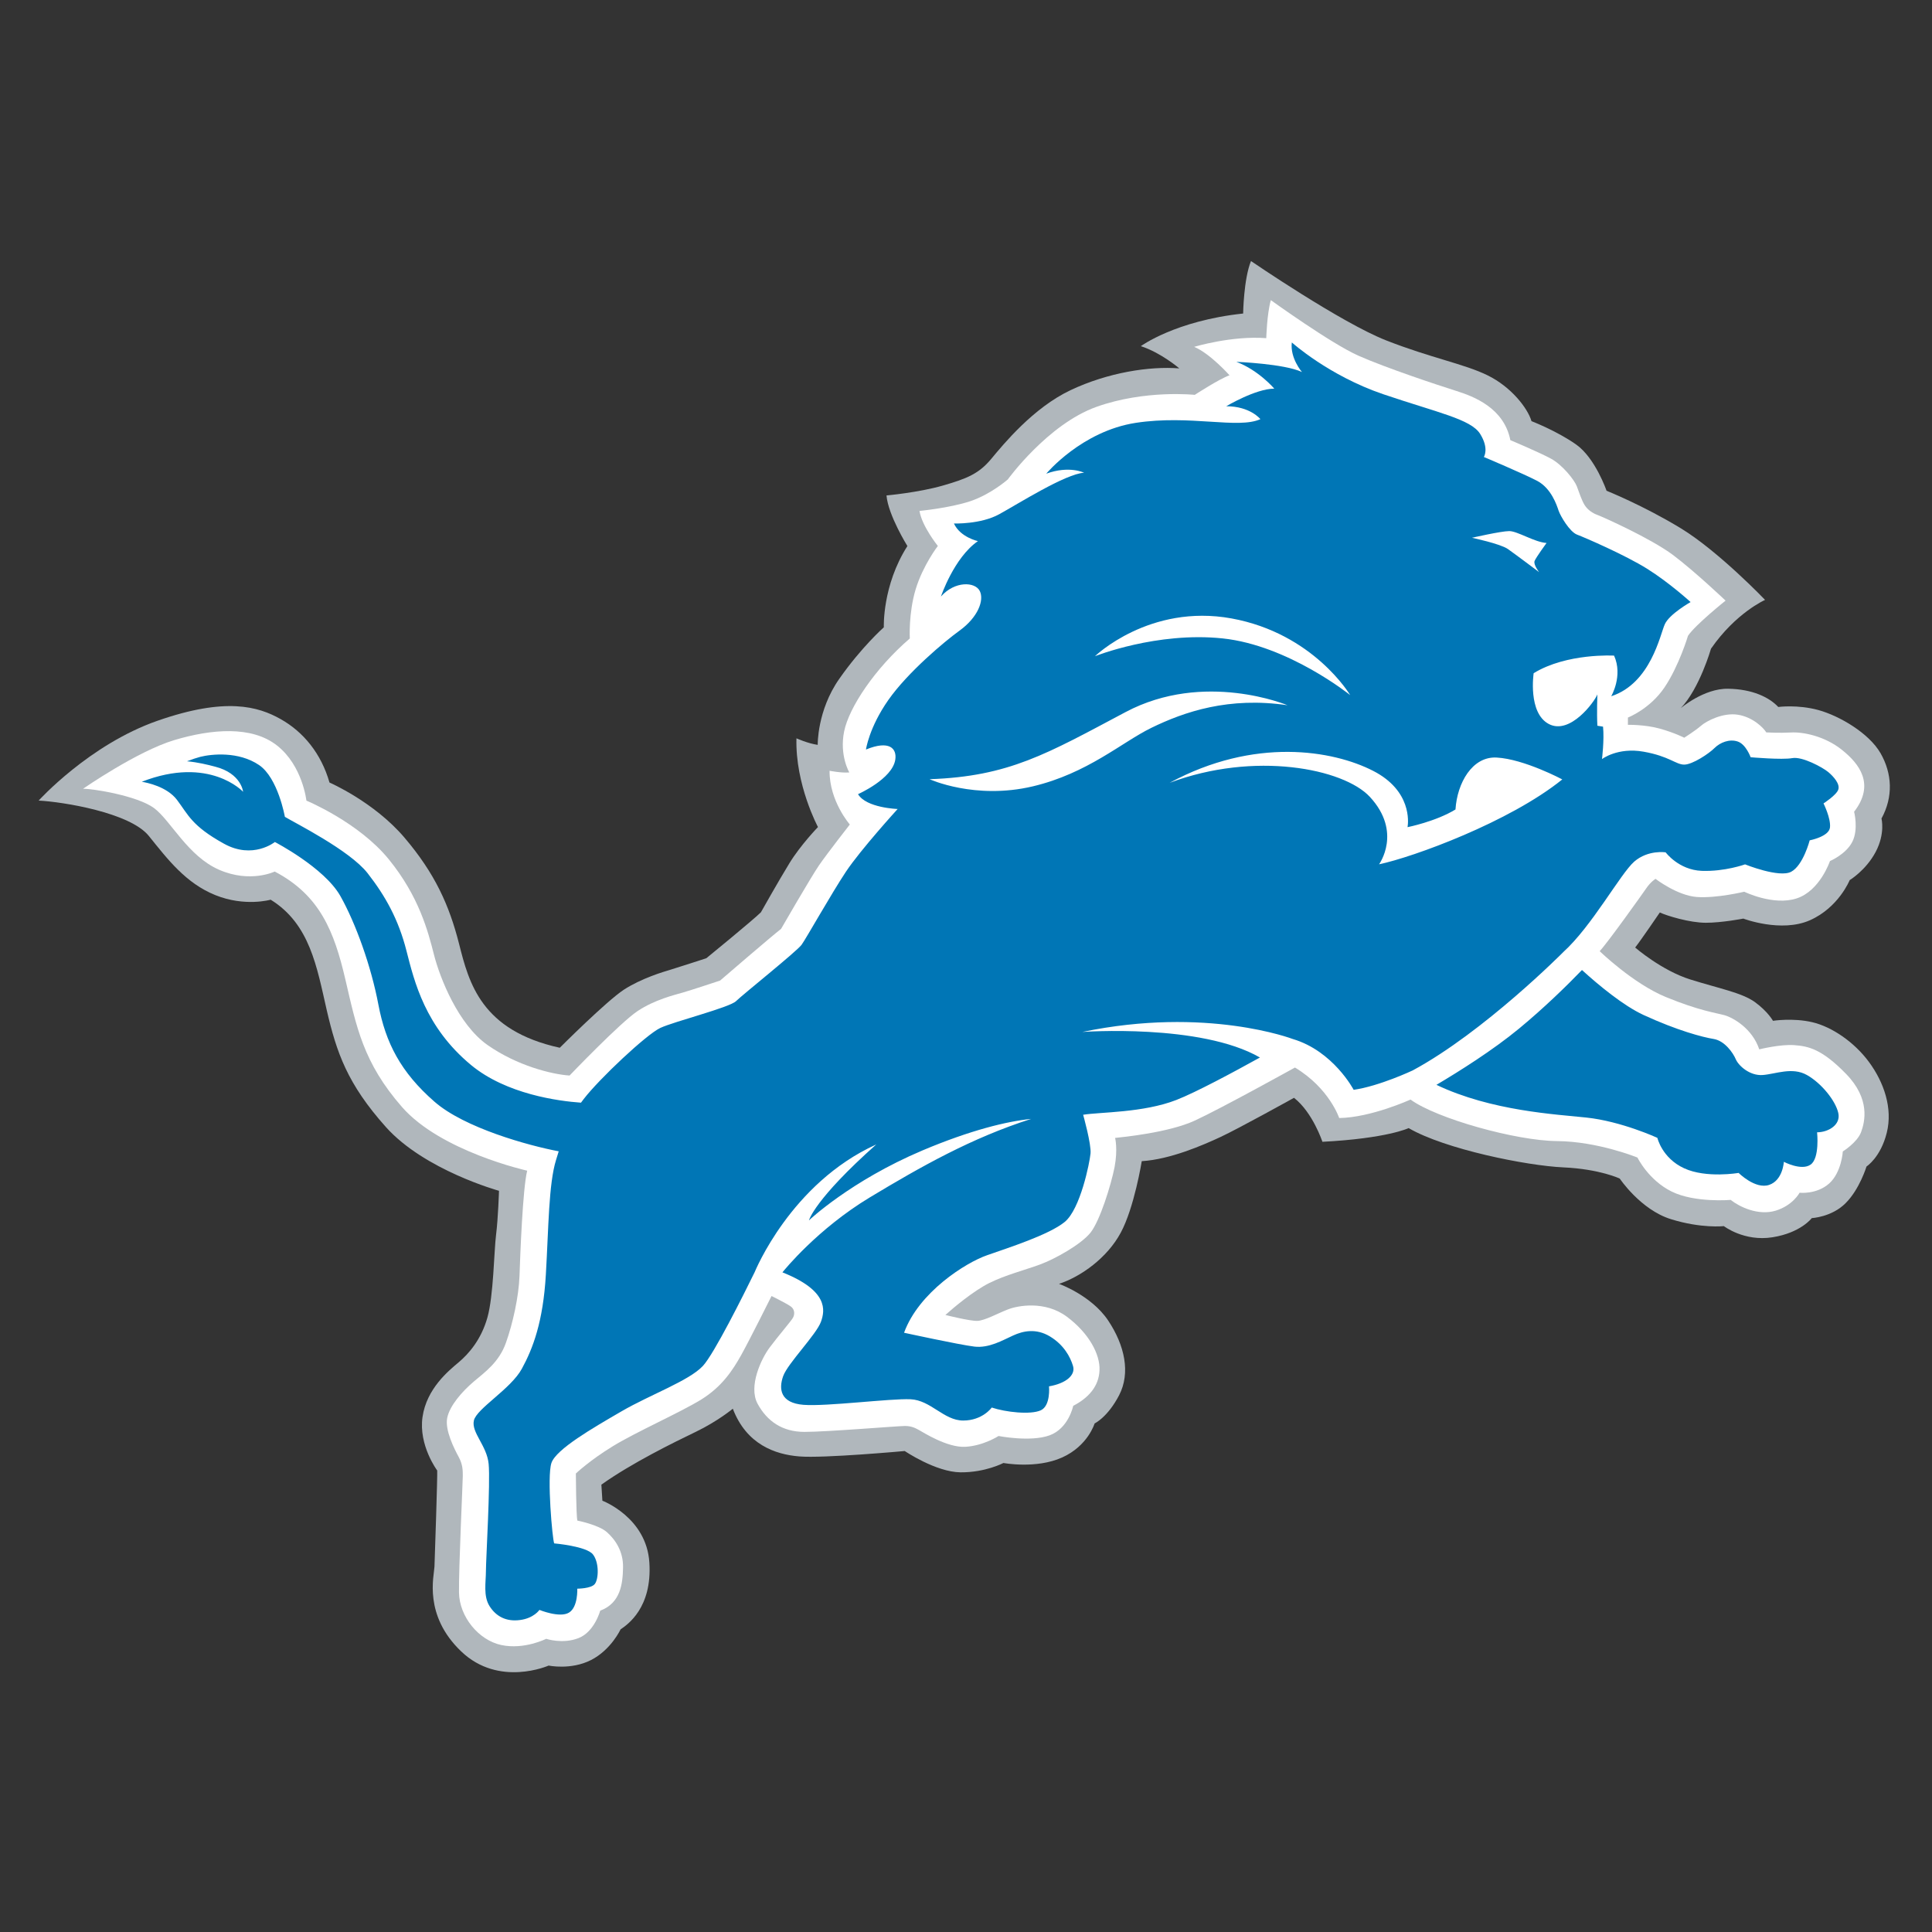 <svg width="500" height="500" xmlns="http://www.w3.org/2000/svg"><rect width="100%" height="100%" fill="#333333" stroke="none"/><g fill="none"><path d="M0 0h500v500H0z"/><path d="M434.973 183.278s5.994-5.145 12.263-5.032c6.284.098 10.621 2.205 12.982 4.719 0 0 4.996-.683 10.422.806 5.419 1.498 13.074 5.972 16.056 11.181 2.978 5.218 3.324 11.215.229 16.889 0 0 1.026 3.858-1.506 8.644-2.555 4.797-6.721 7.288-6.721 7.288s-2.851 7.09-10.288 10.386c-7.452 3.301-17.236-.427-17.236-.427s-5.541 1.08-9.72 1.08c-4.211-.008-10.087-1.816-11.892-2.666 0 0-4.991 7.326-6.382 9.073 0 0 6.816 5.932 14.273 8.268 7.442 2.335 13.294 3.405 16.706 5.844 3.382 2.463 4.686 4.853 4.686 4.853s5.202-.81 10.196.368c5.004 1.174 10.842 5.106 14.677 10.331 3.831 5.217 6.17 11.912 4.574 18.286-1.595 6.395-5.241 8.719-5.241 8.719s-1.777 5.873-5.398 9.48c-3.607 3.641-8.761 3.874-8.761 3.874s-2.828 3.798-10.168 4.963c-7.335 1.174-12.588-2.886-12.588-2.886s-5.798.657-13.688-1.794c-7.867-2.438-13.255-10.508-13.255-10.508s-5.125-2.465-14.6-2.9c-9.471-.431-30.62-4.687-40.036-10.165 0 0-5.538 2.675-22.319 3.544 0 0-2.487-7.581-7.352-11.382 0 0-14.425 8.007-18.984 10.122-4.58 2.137-13.048 5.824-20.416 6.271 0 0-1.932 12.034-5.449 18.532-3.503 6.501-10.248 11.33-15.96 13.224 0 0 8.313 2.951 12.687 9.441 4.349 6.502 5.842 13.626 2.868 19.37-2.985 5.749-6.347 7.31-6.347 7.31s-1.707 5.803-8.423 8.817c-6.724 3.016-15.174 1.419-15.174 1.419s-4.679 2.467-11.086 2.417c-6.417-.057-14.457-5.516-14.457-5.516s-21.034 1.925-27.294 1.399c-6.256-.505-13.666-3.102-17.198-12.346 0 0-3.843 3.21-9.577 5.98-5.743 2.767-16.622 8.102-24.438 13.671l.26 4.156s11.425 4.305 12.157 16.007c.751 11.71-5.642 16.053-7.456 17.294 0 0-2.431 5.281-7.646 7.936-5.208 2.651-10.966 1.429-10.966 1.429s-12.846 5.704-22.637-3.667c-9.796-9.358-7.024-19.468-6.91-21.927.096-2.438.809-23.893.708-24.889 0 0-4.862-6.502-3.8-13.848 1.064-7.339 6.7-11.925 9.353-14.153 2.669-2.24 5.86-5.951 7.442-11.595 1.592-5.635 1.703-17.148 2.237-21.399.539-4.258.761-11.391.761-11.391s-19.252-5.311-29.258-16.488c-10.001-11.18-12.773-19.27-15.337-30.324-2.535-11.067-4.337-22.251-14.5-28.525 0 0-6.655 1.906-14.301-1.179-7.655-3.082-12.343-9.256-17.229-15.322-4.896-6.067-22.322-8.834-28.514-9.149 0 0 13.082-14.482 30.745-20.654 17.652-6.163 26.053-3.727 31.906-.423 5.855 3.301 10.453 8.857 12.619 16.405 0 0 11.512 4.981 19.395 14.249 7.869 9.25 11.59 17.448 14.153 27.556 2.55 10.122 5.76 22.38 26.051 26.834 0 0 12.023-12.03 16.58-15.025 4.587-2.968 10.319-4.656 11.973-5.142 1.643-.486 9.374-3.003 9.374-3.003s12.147-9.912 14.126-11.891c0 0 4.529-8.051 7.399-12.733 2.873-4.682 7.368-9.325 7.368-9.325s-5.897-10.964-5.571-22.963c0 0 2.903 1.319 5.502 1.696 0 0-.178-8.886 5.575-17.083 5.74-8.21 11.536-13.347 11.536-13.347s-.438-10.796 6.101-21.026c0 0-4.982-7.988-5.41-13.095 0 0 8.294-.745 14.57-2.555 6.282-1.808 9.358-3.078 12.553-6.927 3.187-3.826 10.84-13.191 20.524-17.773 9.691-4.573 20.425-6.236 28.134-5.627 0 0-4.728-4.059-9.959-5.755 0 0 8.92-6.571 26.477-8.447 0 0 .131-8.899 2.029-13.583 0 0 23.312 15.962 35.001 20.546 11.703 4.584 20.203 6.066 26.27 9.054 6.042 2.964 10.339 8.458 11.326 11.841 0 0 6.533 2.512 11.533 6.029 4.993 3.509 7.891 11.981 7.891 11.981s9.448 3.771 19.238 9.726c9.776 5.958 21.785 18.521 21.785 18.521s-7.567 3.334-13.992 12.627c0 0-2.955 10.314-7.828 15.395" fill="#B0B7BC"/><path d="M421.299 187.581s4.405-.087 8.263.989c3.874 1.083 6.319 2.353 6.319 2.353s2.847-1.808 4.297-3.063c1.435-1.276 5.759-3.512 9.614-2.887 3.874.63 6.607 3.391 7.322 4.568 0 0 3.301.2 6.358.029 3.061-.19 8.728.889 13.218 4.493 4.519 3.599 8.635 8.918 3.152 16.018 0 0 1.175 4.504-.446 7.74-1.618 3.252-5.804 5.021-5.804 5.021s-2.576 7.681-8.594 9.656c-6.028 1.99-13.59-1.722-13.59-1.722s-7.093 1.722-12.229 1.368c-5.123-.367-10.73-4.699-10.73-4.699s-1.232.735-2.39 2.435c-1.181 1.718-10.008 14.098-12.065 16.279 0 0 8.637 8.396 17.18 11.896 8.55 3.505 12.864 4.064 15.127 4.679 2.235.64 7.183 3.427 8.993 8.837 0 0 5.493-1.368 9.08-1.087 3.602.266 7.109.981 13.405 7.461 6.295 6.482 4.862 12.344 3.87 15.034-.987 2.684-4.731 5.015-4.731 5.015s-.312 5.427-3.554 8.311c-3.243 2.869-7.634 2.376-7.634 2.376s-1.72 3.28-6.21 4.647c-4.51 1.352-9.363-1.004-11.627-2.799 0 0-9.258.815-15.275-2.161-6.015-2.968-8.847-8.794-8.847-8.794s-10.21-4.177-20.831-4.264c-10.611-.086-31.165-5.829-37.899-10.745 0 0-10.22 4.659-18.456 4.782 0 0-2.543-7.715-11.451-13.07 0 0-19.088 10.584-25.925 13.734-6.831 3.15-18.862 4.292-20.622 4.482 0 0 .747 2.89-.14 7.576-.931 4.676-3.791 13.868-6.217 16.927-2.443 3.059-9.188 6.832-13.137 8.276-3.954 1.442-8.898 2.707-13.056 4.765-4.124 2.076-9.164 6.288-11.369 8.276 0 0 6.369 1.613 8.289 1.529 1.915-.074 5.339-1.98 7.866-2.956 2.525-1 9.62-2.351 15.29 1.885 5.668 4.229 8.632 9.712 8.438 13.868-.16 4.134-2.845 7.142-6.805 9.19 0 0-1.182 5.844-6.122 7.638-4.97 1.795-13.199.167-13.199.167s-3.906 2.537-8.584 2.797c-4.675.277-10.967-3.774-11.957-4.311-1.002-.549-1.981-1.078-3.697-1.078-1.72 0-20.229 1.532-25.989 1.532-5.751 0-9.708-2.802-12.14-7.295-2.43-4.506.977-11.706 3.151-14.571 2.145-2.898 5.58-6.858 6.01-7.672.454-.81.557-2.15-.617-2.964-1.171-.81-4.926-2.663-4.926-2.663s-5.69 11.401-7.844 15.262c-2.165 3.869-4.955 8.189-10.344 11.521-5.405 3.334-16.835 8.381-22.847 12.065-6.037 3.684-9.609 7.086-9.609 7.086s.062 10.848.389 12.184c0 0 5.431 1.071 7.603 2.957 2.162 1.9 4.308 4.958 4.217 9.187-.075 4.229-.641 9.205-5.908 11.172 0 0-1.471 5.477-5.6 7.094-4.142 1.624-8.376.186-8.376.186s-5.655 2.869-11.595 1.617c-5.933-1.257-10.883-7.37-10.974-13.595-.086-6.218.981-28.708.981-30.164 0-1.437 0-2.963-1.067-4.936-1.085-1.982-3.611-6.927-2.965-10.085.627-3.15 3.858-6.845 6.828-9.369 2.966-2.515 6.577-5.028 8.369-10.078 1.791-5.024 3.321-11.96 3.51-17.28.181-5.299.825-22.581 1.99-27.261 0 0-22.328-4.957-32.398-16.476-10.068-11.525-11.783-20.71-14.66-33.036-2.88-12.337-6.555-21.768-18.282-27.905 0 0-6.284 3.062-14.362-.446-8.103-3.513-12.516-12.694-16.823-15.947-4.319-3.231-16.072-5.091-18.422-5.024 0 0 14.003-9.723 23.637-12.604 9.621-2.877 20.068-3.776 26.625 1.451 6.56 5.2 7.549 14.216 7.549 14.216s13.501 5.58 21.331 15.205c7.828 9.638 10.144 18.626 11.68 24.661 1.536 6.031 6.282 18.088 13.895 23.408 7.616 5.324 16.544 7.561 21.197 7.876 0 0 13.133-13.729 17.634-16.704 4.483-2.969 9.527-4.147 11.673-4.771 2.168-.621 9.648-3.103 9.648-3.103s13.237-11.405 15.78-13.373c0 0 7.677-13.31 9.834-16.469 2.17-3.144 7.962-10.547 7.962-10.547s-5.307-6.061-5.24-13.907c0 0 3.127.622 5.106.428 0 0-2.6-4.407-1.337-10.622 1.262-6.21 7.99-16.296 16.993-24.044 0 0-.356-6.56 1.525-12.755 1.897-6.223 5.733-11.189 5.733-11.189s-4.105-5.082-4.753-9.067c0 0 7.755-.728 13.154-2.517 5.392-1.816 9.712-5.64 9.712-5.64s10.331-14.268 22.92-18.77c12.614-4.502 25.456-3.111 25.456-3.111s6.37-4.147 8.995-5.06c0 0-4.999-5.631-9.146-7.364 0 0 9.712-2.935 18.658-2.248 0 0 .164-6.227 1.181-9.843 0 0 15.592 11.256 22.703 14.395 7.101 3.15 20.675 7.654 25.276 9.1 4.583 1.436 12.363 4.427 14.006 12.738 0 0 7.563 3.185 10.544 4.81 2.97 1.626 6.032 5.497 6.655 7.118.613 1.609 1.241 3.61 2.015 4.857.778 1.259 2.109 2.15 3.373 2.592 1.264.462 13.76 6.04 19.53 10.36 5.742 4.337 13.586 11.797 13.586 11.797s-7.804 6.228-9.724 9.101c0 0-2.335 7.833-6.11 13.402-3.792 5.58-9.44 7.758-9.44 7.758v1.878" fill="#fff"/><path d="M404.557 246.42s-20.466 20.634-38.937 30.596c0 0-8.607 4.068-15.292 5.028 0 0-5.257-10.042-15.77-13.153 0 0-22.267-8.529-54.461-1.821 0 0 30.629-2.241 45.972 6.612-6.992 3.872-16.548 9.002-21.616 10.982-8.604 3.352-19.817 3.119-24.137 3.835 0 0 2.157 7.646 1.911 10.037-.232 2.383-2.619 14.353-6.674 17.697-4.07 3.336-14.583 6.683-20.074 8.612-5.493 1.898-17.685 9.552-21.509 20.069 0 0 14.34 3.121 18.159 3.58 3.826.475 7.407-1.671 10.044-2.857 2.622-1.207 5.962-1.924 9.552.233 3.579 2.166 5.259 5.265 5.972 7.655.719 2.387-1.9 4.53-6.214 5.261 0 0 .483 5.022-2.141 6.208-2.637 1.194-9.084.486-12.68-.722 0 0-2.369 3.364-7.395 3.364-5.012 0-8.367-5.269-13.616-5.506-5.255-.238-21.742 1.912-27.719 1.44-5.977-.484-6.447-4.064-5.253-7.423 1.199-3.335 8.598-10.749 9.795-14.105 1.034-2.913 1.95-8.007-9.982-12.756.514-.634 9.112-11.253 22.621-19.403 13.227-7.966 26.36-15.405 41.743-20.305-6.204.601-15.71 2.913-28.12 8.152-18.651 7.901-29.385 18.102-29.385 18.102s1.38-5.388 17.502-19.723l-.167.115c-22.038 10.044-31.247 32.724-31.412 33.075-2.779 5.667-10.468 21.113-13.389 24.227-3.575 3.822-13.605 7.41-21.007 11.706-7.421 4.307-16.977 9.813-18.172 13.39-1.197 3.593.26 19.835.718 20.807 0 0 8.371.712 10.033 2.862 1.67 2.149 1.452 6.45.47 7.651-.942 1.208-4.531 1.208-4.531 1.208s.239 4.759-2.152 6.197c-2.386 1.45-7.64-.703-7.64-.703s-1.44 2.153-5.015 2.616c-3.579.486-6.213-.937-7.887-3.577-1.673-2.632-.947-6.217-.947-9.095 0-2.865 1.182-22.95.705-27.731-.463-4.769-4.537-8.118-3.819-11.236.718-3.098 9.551-8.133 12.414-13.389 2.877-5.264 5.505-12.193 6.21-24.372.718-12.197.718-23.444 2.635-29.653.245-.782.48-1.522.693-2.245-7.763-1.462-24.381-6.037-32.151-12.84-8.747-7.63-12.65-15.267-14.517-25.127-1.86-9.88-5.847-21.015-9.85-28.12-4.178-7.356-16.939-13.959-16.939-13.959s-5.695 4.591-13.182.432c-8.371-4.631-9.233-7.485-12.164-11.357-2.607-3.416-7.716-4.437-9.103-4.668 17.54-6.842 26.223 2.588 26.223 2.588s-.442-4.742-7.196-6.485c-2.032-.541-4.552-1.151-7.321-1.406 1.323-.508 2.534-.916 3.426-1.145 2.954-.739 9.913-1.466 15.212 2.113 4.929 3.332 6.694 13.411 6.694 13.411 2.417 1.488 16.743 8.621 21.402 14.579 4.665 5.966 8.012 12.047 10.055 20.051 2.05 8.012 4.834 19.745 16.74 29.614 9.141 7.555 22.634 9.323 28.434 9.733.235-.316.46-.627.712-.948 4.057-5.264 16.25-16.73 19.82-18.396 3.584-1.677 17.93-5.281 19.605-6.94 1.679-1.66 15.775-12.919 16.961-14.588 1.201-1.66 7.649-13.148 11.467-18.895 3.819-5.733 13.388-16.238 13.388-16.238s-8.113-.254-10.254-3.84c0 0 8.852-3.896 9.643-8.915.455-2.966-1.587-5.099-7.586-2.632 0 0 .774-5.662 5.794-12.831 5.035-7.171 14.527-15.133 18.403-17.93 4.793-3.461 6.453-7.883 5.253-10.275-1.198-2.403-6.457-2.641-10.047 1.436 0 0 3.361-10.046 9.567-14.338 0 0-4.55-.965-6.206-4.562 0 0 6.923.245 11.706-2.394 4.783-2.616 17.214-10.498 21.977-10.741 0 0-3.824-1.925-9.789.243 0 0 9.151-11.003 23.173-13.157 14.037-2.153 26.513 1.67 32.246-.958 0 0-2.626-3.337-8.842-3.337 0 0 7.655-4.555 12.434-4.555 0 0-4.059-4.782-9.807-6.937 0 0 12.424.484 16.973 2.637 0 0-3.121-3.583-2.625-7.658 0 0 9.558 8.605 23.642 13.394 14.096 4.781 22.706 6.455 25.095 10.273 2.39 3.828.959 5.98.959 5.98s10.266 4.318 13.855 6.206c3.582 1.924 5.012 6.227 5.486 7.673.481 1.416 2.88 5.492 4.779 6.212 1.916.716 12.433 5.259 18.152 8.844 5.743 3.589 11.233 8.608 11.233 8.608s-5.489 3.099-6.671 5.736c-1.205 2.624-3.602 15.291-13.874 18.639 0 0 3.101-5.259.743-10.514 0 0-12.204-.721-20.814 4.549 0 0-1.548 10.282 3.947 13.161 5.493 2.862 11.817-5.765 12.546-7.676 0 0-.182 4.845 0 8.112l1.466.237c.347 3.448-.273 8.394-.273 8.394s4.056-3.111 10.759-1.915c6.682 1.187 8.353 3.345 10.513 3.345 2.153 0 6.438-2.864 7.862-4.302 1.45-1.431 3.849-2.398 5.989-1.674 2.148.717 3.344 4.069 3.344 4.069s8.137.717 10.759.23c2.619-.482 7.873 2.399 9.309 3.587 1.431 1.199 3.113 3.117 2.616 4.558-.463 1.419-3.82 3.577-3.82 3.577s1.92 3.826 1.674 6.209c-.235 2.396-5.253 3.345-5.253 3.345s-1.67 6.459-4.775 8.122c-3.092 1.68-11.951-1.902-11.951-1.902s-5.26 1.902-11.22 1.679c-5.972-.24-9.329-4.788-9.329-4.788s-4.533-.722-8.131 2.392c-3.559 3.116-10.968 16.739-18.382 23.43zm-50.051-40.207c8.479 9.138 2.392 17.467 2.392 17.467 8.825-1.842 33.8-10.965 47.419-21.968 0 0-9.85-5.257-16.963-5.658-6.339-.361-10.239 6.585-10.676 13.435-5.107 3.127-12.408 4.579-12.408 4.579l.02-.131c.177-1.106 1.069-9.312-8.908-14.433-10.425-5.355-30.741-8.791-52.683 3.086 21.942-8.25 44.983-3.708 51.807 3.624zm-87.23-2.702c14.171-3.356 23.089-11.43 30.63-15.114 8.65-4.234 20.165-8.121 35.303-5.88 0 0-21.547-9.054-41.933 1.779-20.384 10.821-30.129 16.637-50.697 17.362 0 0 11.744 5.388 26.697 1.852zm51.451-43.459c-21.255-3.876-35.36 9.781-35.36 9.781s15.997-6.404 33.046-4.613c17.026 1.791 33.009 14.671 33.009 14.671s-9.447-15.956-30.695-19.839zm71.866-22.605c-2.105 0-9.646 1.729-9.646 1.729s7.338 1.55 9.281 2.904c1.928 1.35 8.092 5.989 8.092 5.989s-1.531-1.933-1.168-2.898c.395-.959 3.092-4.65 3.092-4.65-3.092-.191-7.524-3.075-9.652-3.075zm85.151 150.569c.725 3.106-2.616 5.023-5.483 5.023 0 0 .723 6.691-1.682 8.366-2.386 1.667-6.92-.728-6.92-.728s-.241 4.79-3.823 5.98c-3.579 1.194-7.883-3.106-7.883-3.106s-8.373 1.446-14.088-1.194c-5.735-2.628-6.939-7.882-6.939-7.882s-9.326-4.298-18.397-5.252c-7.778-.833-24.57-1.683-38.78-8.465 5.889-3.49 14.574-8.944 21.383-14.559 6.543-5.403 12.451-11.189 16.28-15.157 4.297 3.905 10.668 9.201 15.94 11.64 8.831 4.059 15.292 5.743 18.148 6.208 2.859.471 5.024 3.593 5.726 5.26.727 1.673 3.599 4.297 6.944 4.068 3.348-.245 7.65-2.154 11.465 0 3.811 2.15 7.406 6.683 8.109 9.798z" fill="#0076B6"/></g></svg>